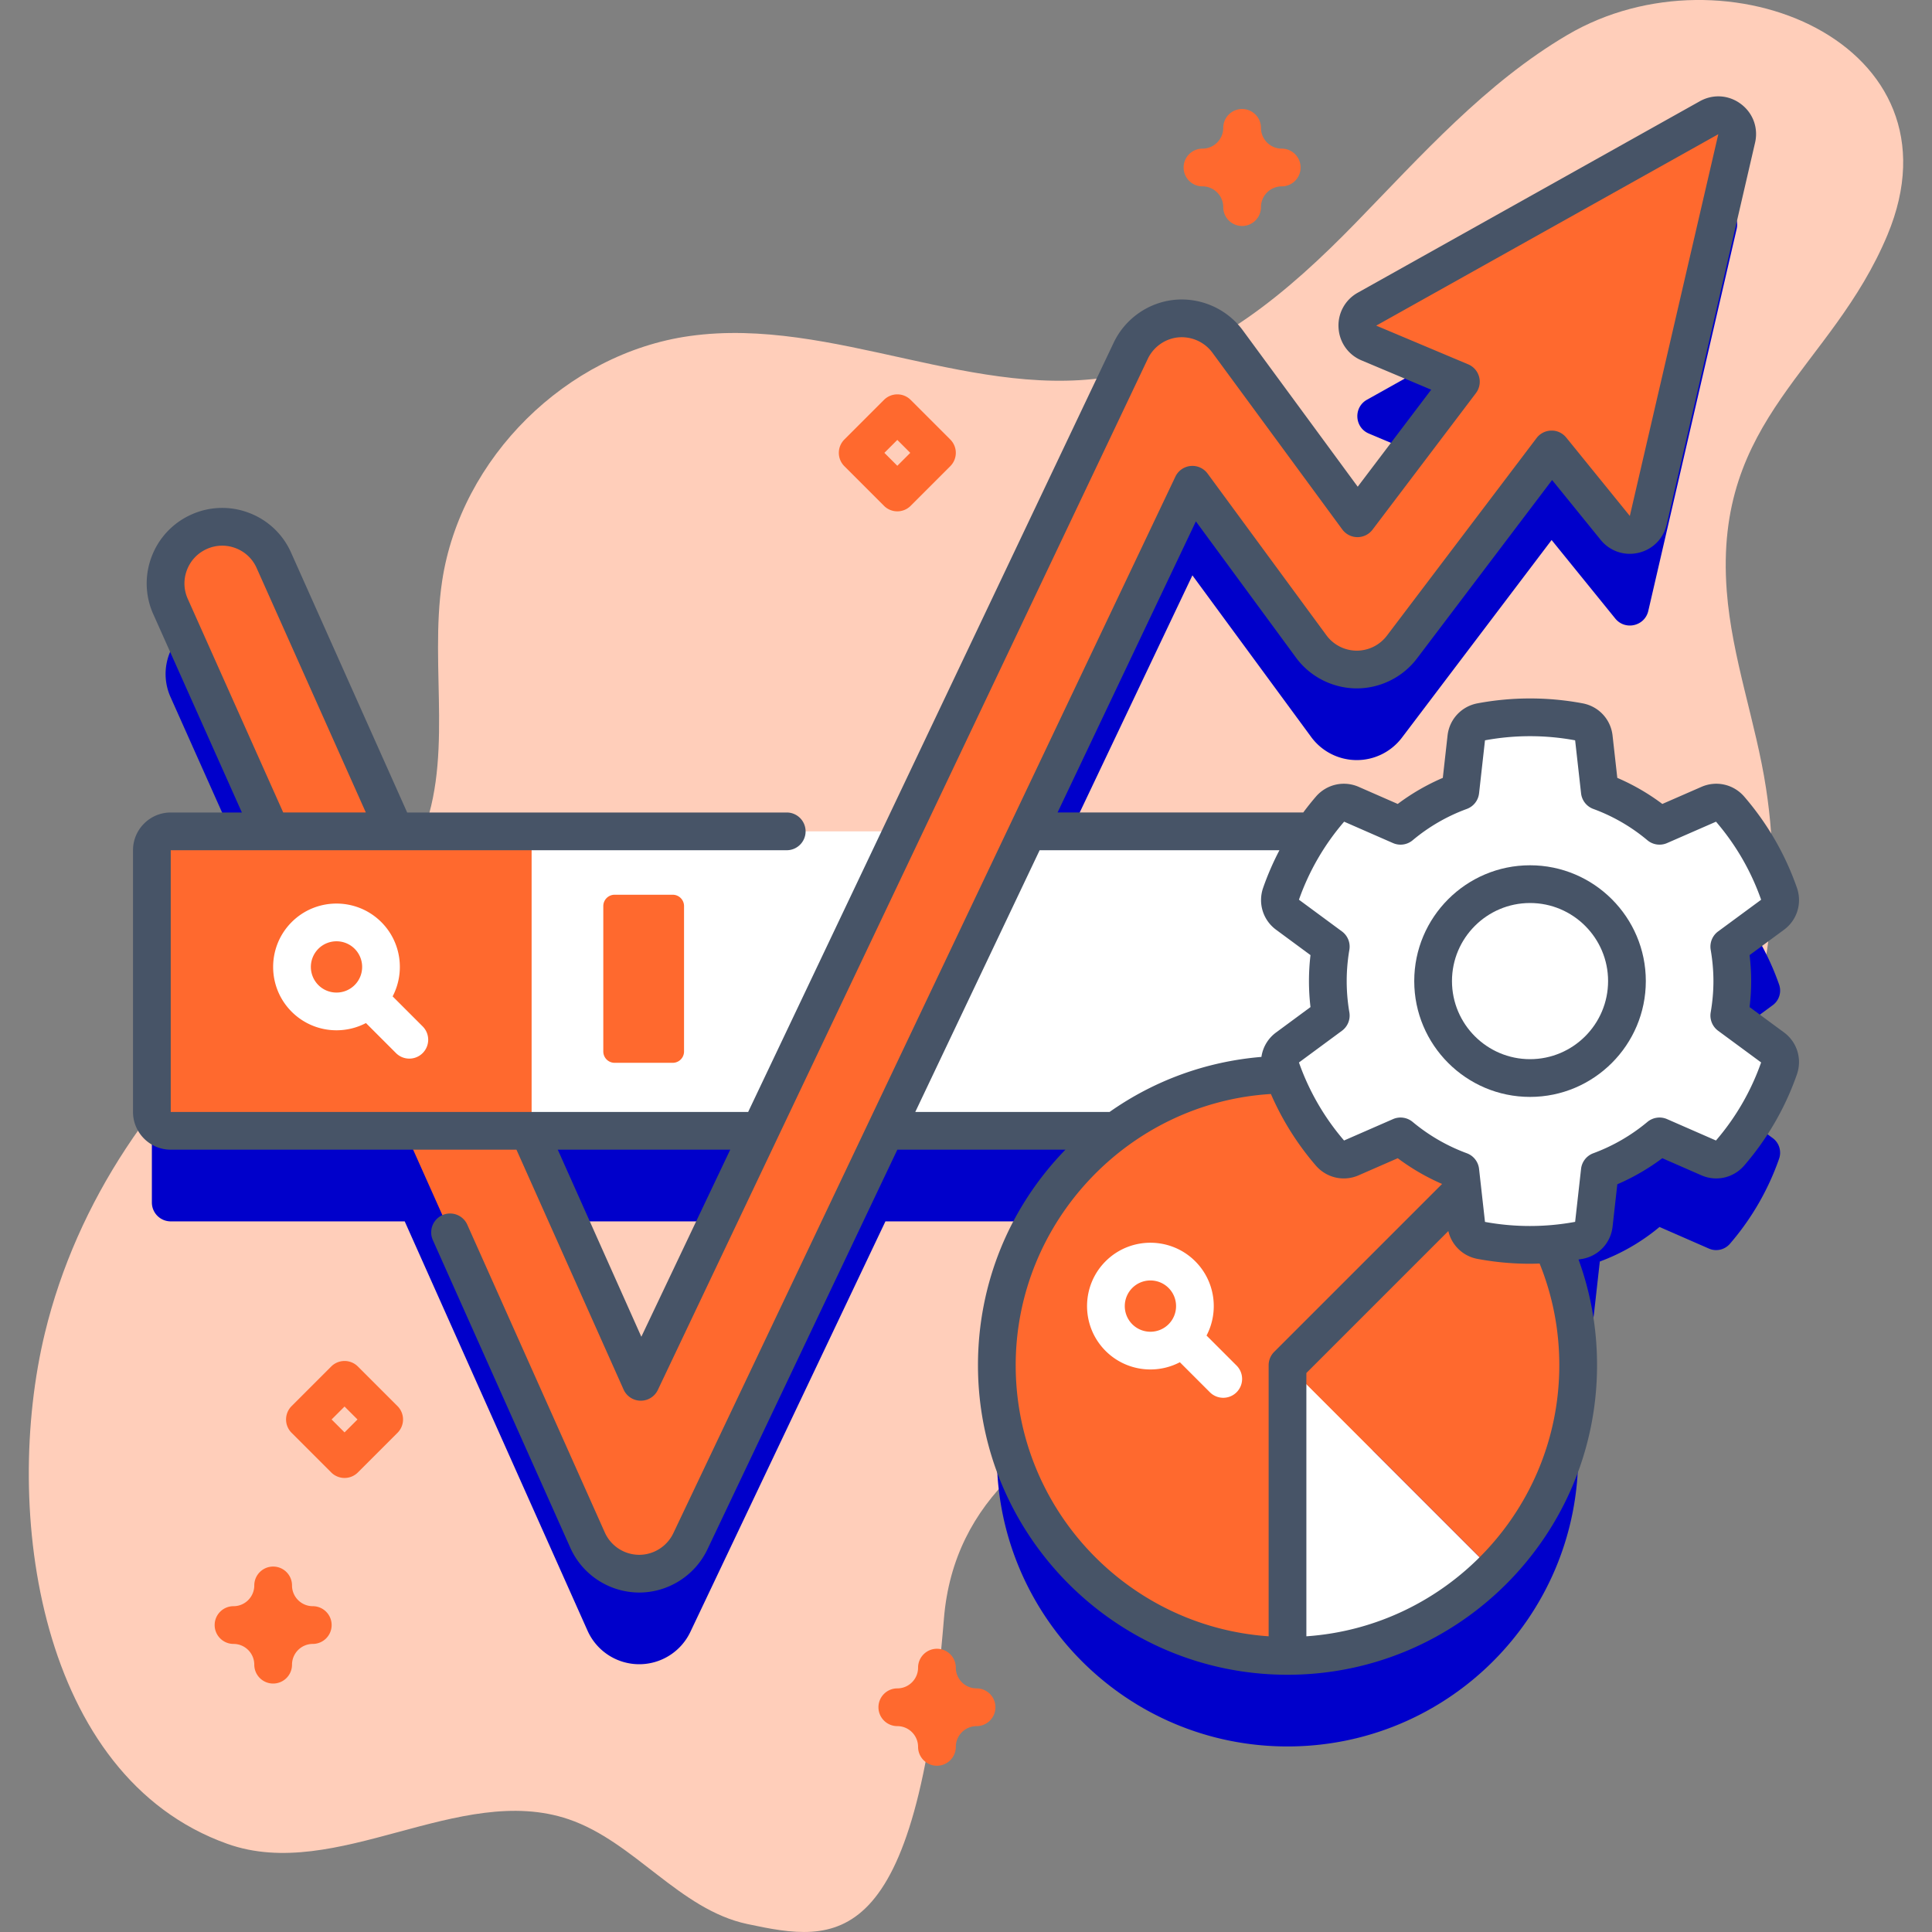 <svg xmlns="http://www.w3.org/2000/svg" xmlns:xlink="http://www.w3.org/1999/xlink" width="512" height="512" x="0" y="0" viewBox="0 0 512 512" style="enable-background:new 0 0 512 512" xml:space="preserve" class=""><rect x="0" y="0" width="512" height="512" fill="#808080" stroke="none"/><g><linearGradient id="a" x1="32.777" x2="489.931" y1="470.082" y2="12.929" gradientUnits="userSpaceOnUse"><stop stop-opacity="1" stop-color="#ffceba" offset="0"></stop><stop stop-opacity="1" stop-color="#ffceba" offset="1"></stop></linearGradient><path fill="url(#a)" d="M250.151 428.957c5.183-63.657 96.582-69.506 140.26-82.462 56.896-16.876 87.14-75.533 77.608-137.591-2.701-17.582-9.062-34.548-10.412-52.286-3.496-45.942 27.779-58.883 42.588-94.36 21.148-50.662-42.894-77.673-84.817-53.003-21.68 12.758-38.645 31.88-56.197 49.902-17.553 18.022-37.772 35.35-62.448 40.248-37.681 7.478-75.956-15.702-113.997-10.349-32.639 4.593-60.642 32.316-65.562 64.908-3.517 23.297 3.491 48.496-6.423 69.869-8.238 17.76-26.173 28.497-41.383 40.823-27.82 22.544-49.025 53.745-57.456 88.546-11.369 46.929-1.664 117.624 48.34 135.439 28.892 10.293 61.429-16.398 90.46-6.51 17.427 5.936 29.332 23.937 47.341 27.757 23.54 4.995 44.814 8.538 52.098-80.931z" opacity="1" data-original="url(#a)" class=""></path><path fill="#0000cb10" d="m469.807 301.623-11.527-8.488a54.13 54.13 0 0 0 .795-9.143c0-3.101-.286-6.154-.795-9.127l11.529-8.49a4.805 4.805 0 0 0 1.671-5.458 69.682 69.682 0 0 0-13.019-22.529 4.802 4.802 0 0 0-5.557-1.279l-13.117 5.731a53.21 53.21 0 0 0-15.821-9.159l-1.589-14.2a4.797 4.797 0 0 0-3.886-4.174c-4.217-.797-8.569-1.215-13.017-1.215s-8.79.418-13.002 1.215a4.799 4.799 0 0 0-3.885 4.174l-1.589 14.201a53.146 53.146 0 0 0-15.837 9.159l-13.09-5.731a4.801 4.801 0 0 0-5.555 1.272 69.648 69.648 0 0 0-4.581 5.94h-75.581l43.644-91.848 31.479 42.839a15.003 15.003 0 0 0 11.979 6.118h.108c4.694 0 9.121-2.198 11.958-5.944l39.666-52.377 16.845 20.773c2.606 3.273 7.839 2.088 8.782-1.988l23.418-101.209c.979-4.229-3.526-7.61-7.313-5.49l-90.652 50.733c-3.651 2.043-3.328 7.399.542 8.988l24.336 10.247-27.401 36.182-34.437-46.863a15.019 15.019 0 0 0-13.512-6.051 15 15 0 0 0-12.124 8.495L239.14 244.322H104.665l-32.081-71.825c-3.379-7.563-12.252-10.955-19.813-7.579-7.564 3.379-10.957 12.25-7.579 19.813l26.617 59.591h-26.56a5 5 0 0 0-5 5v69.356a5 5 0 0 0 5 5h62.005l48.452 108.476a15.003 15.003 0 0 0 13.698 8.883 14.998 14.998 0 0 0 13.547-8.562l51.697-108.797h61.047c-19.107 14.012-31.524 36.605-31.524 62.118 0 42.542 34.488 77.03 77.03 77.03s77.03-34.487 77.03-77.03a76.712 76.712 0 0 0-7.027-32.136 69.538 69.538 0 0 0 7.289-.968 4.8 4.8 0 0 0 3.886-4.174l1.589-14.2a53.759 53.759 0 0 0 15.821-9.159l13.103 5.731c1.93.844 4.18.319 5.556-1.275a69.686 69.686 0 0 0 13.03-22.53c.695-1.993.028-4.211-1.671-5.462zM169.822 390.2l-29.712-66.522h61.322zm235.652-80.508c-14.191 0-25.685-11.509-25.685-25.7 0-14.176 11.494-25.685 25.685-25.685s25.685 11.509 25.685 25.685c0 14.192-11.494 25.7-25.685 25.7z" opacity="1" data-original="#0000cb10"></path><path fill="#ff692e" d="m452.923 31.195-90.652 50.733c-3.651 2.043-3.328 7.399.542 8.988l24.336 10.247-27.401 36.182-34.437-46.863a15.019 15.019 0 0 0-13.512-6.051 15 15 0 0 0-12.124 8.495L169.822 366.2 72.584 148.497c-3.379-7.563-12.252-10.955-19.813-7.579-7.564 3.379-10.957 12.25-7.579 19.813l110.514 247.423a15.003 15.003 0 0 0 13.698 8.883 14.998 14.998 0 0 0 13.547-8.562L316 128.474l31.479 42.839a15.003 15.003 0 0 0 11.979 6.118h.108c4.694 0 9.121-2.198 11.958-5.944l39.666-52.377 16.845 20.773c2.606 3.273 7.839 2.088 8.782-1.988l23.418-101.209c.98-4.229-3.525-7.611-7.312-5.491z" opacity="1" data-original="#6582fd" class=""></path><path fill="#ffffff" d="M135.883 220.32H357.09v79.36H135.883z" opacity="1" data-original="#ffffff"></path><path fill="#ff692e" d="M135.883 299.678H45.248a5 5 0 0 1-5-5v-69.356a5 5 0 0 1 5-5h90.635a5 5 0 0 1 5 5v69.356a5 5 0 0 1-5 5zM341.2 284.77c21.27 0 40.53 8.62 54.47 22.56l-54.47 131.5c-42.54 0-77.03-34.49-77.03-77.03 0-42.55 34.49-77.03 77.03-77.03z" opacity="1" data-original="#6582fd" class=""></path><path fill="#ffffff" d="M395.668 416.261c-13.942 13.942-33.196 22.565-54.465 22.565v-77.031z" opacity="1" data-original="#ffffff"></path><path fill="#ff692e" d="M418.225 361.795c0 21.269-8.623 40.523-22.557 54.465l-54.465-54.465 54.465-54.465c13.934 13.942 22.557 33.196 22.557 54.465z" opacity="1" data-original="#6582fd" class=""></path><path fill="#ffffff" d="m327.706 361.892-7.958-7.958c3.32-6.337 2.321-14.364-2.998-19.683-6.55-6.549-17.206-6.549-23.756 0-6.549 6.549-6.549 17.207 0 23.756a16.749 16.749 0 0 0 11.878 4.912 16.82 16.82 0 0 0 7.805-1.914l7.958 7.958c.977.976 2.256 1.464 3.536 1.464s2.559-.488 3.536-1.464a5 5 0 0 0-.001-7.071zm-27.64-10.955a6.806 6.806 0 0 1 0-9.613c1.325-1.325 3.066-1.988 4.807-1.988s3.481.663 4.807 1.988c2.65 2.65 2.65 6.963 0 9.613s-6.964 2.65-9.614 0z" opacity="1" data-original="#ffffff"></path><g fill="#fff"><path d="M459.075 259.992c0-3.101-.286-6.154-.795-9.127l11.529-8.49a4.806 4.806 0 0 0 1.671-5.458 69.682 69.682 0 0 0-13.019-22.529 4.802 4.802 0 0 0-5.557-1.279l-13.117 5.731a53.21 53.21 0 0 0-15.821-9.159l-1.589-14.2a4.797 4.797 0 0 0-3.886-4.174 70.054 70.054 0 0 0-13.018-1.215c-4.448 0-8.79.418-13.002 1.215a4.798 4.798 0 0 0-3.885 4.174l-1.589 14.201a53.146 53.146 0 0 0-15.837 9.159l-13.09-5.731a4.8 4.8 0 0 0-5.555 1.272 69.568 69.568 0 0 0-13.043 22.52 4.806 4.806 0 0 0 1.667 5.461l11.529 8.503a53.943 53.943 0 0 0 0 18.27l-11.529 8.503a4.804 4.804 0 0 0-1.667 5.46 69.866 69.866 0 0 0 13.015 22.513 4.8 4.8 0 0 0 5.557 1.279l13.116-5.731a53.841 53.841 0 0 0 15.837 9.159l1.589 14.214a4.797 4.797 0 0 0 3.891 4.176c4.215.792 8.562 1.2 12.997 1.2 4.449 0 8.801-.418 13.018-1.215a4.8 4.8 0 0 0 3.886-4.174l1.589-14.2a53.759 53.759 0 0 0 15.821-9.159l13.103 5.731c1.93.844 4.18.319 5.556-1.275a69.697 69.697 0 0 0 13.03-22.53 4.806 4.806 0 0 0-1.67-5.461l-11.527-8.488c.509-2.977.795-6.029.795-9.146zm-53.601 25.7c-14.191 0-25.685-11.509-25.685-25.7 0-14.176 11.494-25.685 25.685-25.685s25.685 11.509 25.685 25.685c0 14.192-11.494 25.7-25.685 25.7z" fill="#ffffff" opacity="1" data-original="#ffffff"></path><path d="M405.47 234.31c-14.19 0-25.68 11.51-25.68 25.68 0 14.19 11.49 25.7 25.68 25.7 14.2 0 25.69-11.51 25.69-25.7 0-14.17-11.49-25.68-25.69-25.68zm0 0c-14.19 0-25.68 11.51-25.68 25.68 0 14.19 11.49 25.7 25.68 25.7 14.2 0 25.69-11.51 25.69-25.7 0-14.17-11.49-25.68-25.69-25.68z" fill="#ffffff" opacity="1" data-original="#ffffff"></path></g><path fill="#ffffff" d="m112.01 272.008-7.958-7.958c3.32-6.337 2.321-14.364-2.998-19.683-6.55-6.549-17.206-6.549-23.756 0-6.549 6.549-6.549 17.207 0 23.756a16.749 16.749 0 0 0 11.878 4.912 16.82 16.82 0 0 0 7.805-1.914l7.958 7.958c.977.976 2.256 1.464 3.536 1.464s2.559-.488 3.536-1.464a5 5 0 0 0-.001-7.071zm-27.64-10.956a6.806 6.806 0 0 1 0-9.613c1.325-1.325 3.066-1.988 4.807-1.988s3.481.663 4.807 1.988c2.65 2.65 2.65 6.963 0 9.613s-6.964 2.651-9.614 0z" opacity="1" data-original="#ffffff"></path><path fill="#ff692e" d="M178.277 281.658h-15.396a3 3 0 0 1-3-3v-38.544a3 3 0 0 1 3-3h15.396a3 3 0 0 1 3 3v38.544a3 3 0 0 1-3 3zM217.182 336.432l71.984-151.489h-33.215l-71.984 151.489z" opacity="1" data-original="#6582fd" class=""></path><g fill="#0000cb"><path d="m472.771 273.597-9.113-6.711c.277-2.322.417-4.631.417-6.894 0-2.255-.14-4.559-.417-6.878l9.114-6.713c3.479-2.561 4.857-7.033 3.429-11.131-3.091-8.863-7.785-16.987-13.952-24.146-2.829-3.283-7.389-4.326-11.347-2.597l-10.366 4.529a57.906 57.906 0 0 0-11.934-6.912l-1.257-11.219c-.48-4.298-3.666-7.727-7.926-8.532a75.65 75.65 0 0 0-27.878 0c-4.259.806-7.443 4.234-7.924 8.53l-1.256 11.221a57.881 57.881 0 0 0-11.949 6.911l-10.338-4.527c-3.954-1.729-8.511-.691-11.343 2.583a75.9 75.9 0 0 0-3.357 4.208h-65.11l36.659-77.147 26.522 36.093c3.719 5.073 9.692 8.125 16.013 8.164h.11c6.227 0 12.185-2.962 15.936-7.921l35.82-47.296 12.8 15.778c2.407 3.027 6.246 4.38 10.015 3.529 3.777-.851 6.671-3.723 7.551-7.504l23.423-101.209c.896-3.91-.54-7.836-3.748-10.244-3.206-2.407-7.374-2.692-10.889-.736L359.83 77.565a9.925 9.925 0 0 0-5.101 9.328c.231 3.865 2.6 7.18 6.142 8.635l18.408 7.745-19.47 25.714-30.474-41.472c-4.141-5.623-11.038-8.709-18.01-8.063-6.963.662-13.159 5.003-16.172 11.332L198.269 294.68H45.25v-69.36h163.24c2.762 0 5-2.238 5-5s-2.238-5-5-5H107.903l-30.756-68.854a19.842 19.842 0 0 0-11.104-10.529 19.851 19.851 0 0 0-15.314.418 19.887 19.887 0 0 0-10.521 11.114 19.85 19.85 0 0 0 .417 15.301l23.478 52.55H45.25c-5.514 0-10 4.486-10 10v69.359c0 5.514 4.486 10 10 10h91.617l28.387 63.56a5.003 5.003 0 0 0 4.507 2.961h.059a4.998 4.998 0 0 0 4.516-2.854L304.185 95.079c1.508-3.168 4.607-5.341 8.078-5.671 3.498-.318 6.948 1.223 9.018 4.033l34.44 46.869a5.005 5.005 0 0 0 3.993 2.039h.036a5 5 0 0 0 3.986-1.981l27.4-36.189a5 5 0 0 0-2.048-7.626l-24.377-10.259 90.657-50.729-23.446 101.166-16.85-20.77c-.968-1.192-2.451-1.906-3.966-1.849a5 5 0 0 0-3.903 1.98l-39.672 52.382a10.033 10.033 0 0 1-7.962 3.956h-.079a10.01 10.01 0 0 1-7.981-4.081l-31.48-42.84a4.997 4.997 0 0 0-8.545.815l-133.05 279.999c-1.65 3.473-5.196 5.717-9.034 5.717h-.12a10.01 10.01 0 0 1-9.005-5.93l-36.44-81.561a5 5 0 0 0-9.13 4.08l36.438 81.553c3.163 7.109 10.235 11.764 18.078 11.857h.181c7.677 0 14.768-4.484 18.065-11.425l50.339-105.936h44.539c-14.942 15.388-23.173 35.639-23.173 57.12 0 45.231 36.799 82.03 82.03 82.03s82.03-36.799 82.03-82.03c0-9.682-1.648-19.077-4.905-28.014.364-.063.731-.112 1.094-.18 4.26-.806 7.445-4.234 7.926-8.531l1.257-11.227a58.494 58.494 0 0 0 11.928-6.907l10.357 4.53c3.956 1.731 8.517.688 11.344-2.59a74.385 74.385 0 0 0 13.965-24.147c1.431-4.097.054-8.573-3.427-11.135zM49.755 158.689c-1.089-2.436-1.163-5.15-.208-7.645s2.824-4.47 5.264-5.561 5.159-1.164 7.655-.208a9.91 9.91 0 0 1 5.549 5.263l28.936 64.781H75.057zm120.206 195.565L147.82 304.68h45.698zM275.514 225.32h63.55a74.554 74.554 0 0 0-4.312 9.932c-1.432 4.096-.058 8.569 3.419 11.135l9.123 6.728a58.847 58.847 0 0 0 0 13.772l-9.123 6.729a9.735 9.735 0 0 0-3.881 6.476c-14.593 1.209-28.399 6.237-40.244 14.59h-51.49zM269.17 361.8c0-38.039 30.042-69.599 67.631-71.878a74.627 74.627 0 0 0 11.897 18.951c2.829 3.284 7.39 4.329 11.348 2.599l10.37-4.532a58.598 58.598 0 0 0 11.752 6.82l-44.5 44.5a4.999 4.999 0 0 0-1.465 3.535v71.842c-37.393-2.577-67.033-33.801-67.033-71.837zm144.06 0c0 38.034-29.637 69.257-67.027 71.837v-69.771l37.622-37.622a9.736 9.736 0 0 0 7.729 7.377 75.523 75.523 0 0 0 13.92 1.286c.845 0 1.691-.031 2.536-.059 3.458 8.542 5.22 17.589 5.22 26.952zm41.519-59.555-12.958-5.668a5.003 5.003 0 0 0-5.205.74 48.668 48.668 0 0 1-14.35 8.309 5 5 0 0 0-3.238 4.135l-1.572 14.044a65.934 65.934 0 0 1-23.888.014l-1.572-14.057a5.003 5.003 0 0 0-3.238-4.136 48.722 48.722 0 0 1-14.366-8.309 5.004 5.004 0 0 0-5.203-.741l-12.971 5.668a64.616 64.616 0 0 1-11.954-20.677l11.402-8.408a5.002 5.002 0 0 0 1.961-4.867 49.32 49.32 0 0 1-.708-8.3c0-2.752.238-5.539.708-8.284a5.002 5.002 0 0 0-1.961-4.867l-11.402-8.409a64.34 64.34 0 0 1 11.977-20.678l12.944 5.668a4.993 4.993 0 0 0 5.215-.746 48.046 48.046 0 0 1 14.347-8.298 5 5 0 0 0 3.25-4.139l1.572-14.045a65.6 65.6 0 0 1 23.888.001l1.572 14.044a5.001 5.001 0 0 0 3.25 4.139 48.03 48.03 0 0 1 14.331 8.299 5.003 5.003 0 0 0 5.21.747l12.973-5.669c5.272 6.146 9.294 13.105 11.955 20.688l-11.401 8.396a5.004 5.004 0 0 0-1.964 4.869c.48 2.806.724 5.593.724 8.284 0 2.702-.243 5.494-.724 8.3a5.001 5.001 0 0 0 1.964 4.869l11.398 8.395a64.418 64.418 0 0 1-11.966 20.689z" fill="#475467" opacity="1" data-original="#0000cb" class=""></path><path d="M405.474 229.308c-16.92 0-30.685 13.765-30.685 30.685 0 16.928 13.765 30.7 30.685 30.7s30.686-13.772 30.686-30.7c-.001-16.921-13.766-30.685-30.686-30.685zm0 51.384c-11.405 0-20.685-9.286-20.685-20.7 0-11.405 9.279-20.685 20.685-20.685s20.686 9.279 20.686 20.685c-.001 11.414-9.28 20.7-20.686 20.7z" fill="#475467" opacity="1" data-original="#0000cb" class=""></path></g><path fill="#ff692e" d="M329.171 59.889a5 5 0 0 1-5-5c0-3.032-2.468-5.5-5.5-5.5-2.762 0-5-2.238-5-5s2.238-5 5-5c3.032 0 5.5-2.468 5.5-5.5 0-2.762 2.238-5 5-5s5 2.238 5 5c0 3.032 2.468 5.5 5.5 5.5 2.762 0 5 2.238 5 5s-2.238 5-5 5a5.507 5.507 0 0 0-5.5 5.5 5 5 0 0 1-5 5zM248.3 467.94a5 5 0 0 1-5-5c0-3.032-2.468-5.5-5.5-5.5-2.762 0-5-2.238-5-5s2.238-5 5-5c3.032 0 5.5-2.468 5.5-5.5 0-2.762 2.238-5 5-5s5 2.238 5 5c0 3.032 2.468 5.5 5.5 5.5 2.762 0 5 2.238 5 5s-2.238 5-5 5a5.507 5.507 0 0 0-5.5 5.5 5 5 0 0 1-5 5zM72.387 446.157a5 5 0 0 1-5-5c0-3.032-2.468-5.5-5.5-5.5-2.762 0-5-2.238-5-5s2.238-5 5-5c3.032 0 5.5-2.468 5.5-5.5 0-2.762 2.238-5 5-5s5 2.238 5 5c0 3.032 2.468 5.5 5.5 5.5 2.762 0 5 2.238 5 5s-2.238 5-5 5a5.507 5.507 0 0 0-5.5 5.5 5 5 0 0 1-5 5zM91.309 391.674a4.98 4.98 0 0 1-3.535-1.465l-10.5-10.5a4.998 4.998 0 0 1 0-7.07l10.5-10.5a4.998 4.998 0 0 1 7.07 0l10.5 10.5a4.998 4.998 0 0 1 0 7.07l-10.5 10.5a4.981 4.981 0 0 1-3.535 1.465zm-3.429-15.5 3.429 3.429 3.429-3.429-3.429-3.429zM237.8 135.51a4.98 4.98 0 0 1-3.535-1.465l-10.5-10.5a4.998 4.998 0 0 1 0-7.07l10.5-10.5a4.998 4.998 0 0 1 7.07 0l10.5 10.5a4.998 4.998 0 0 1 0 7.07l-10.5 10.5a4.986 4.986 0 0 1-3.535 1.465zm-3.429-15.5 3.429 3.429 3.429-3.429-3.429-3.429z" opacity="1" data-original="#6582fd" class=""></path></g></svg>